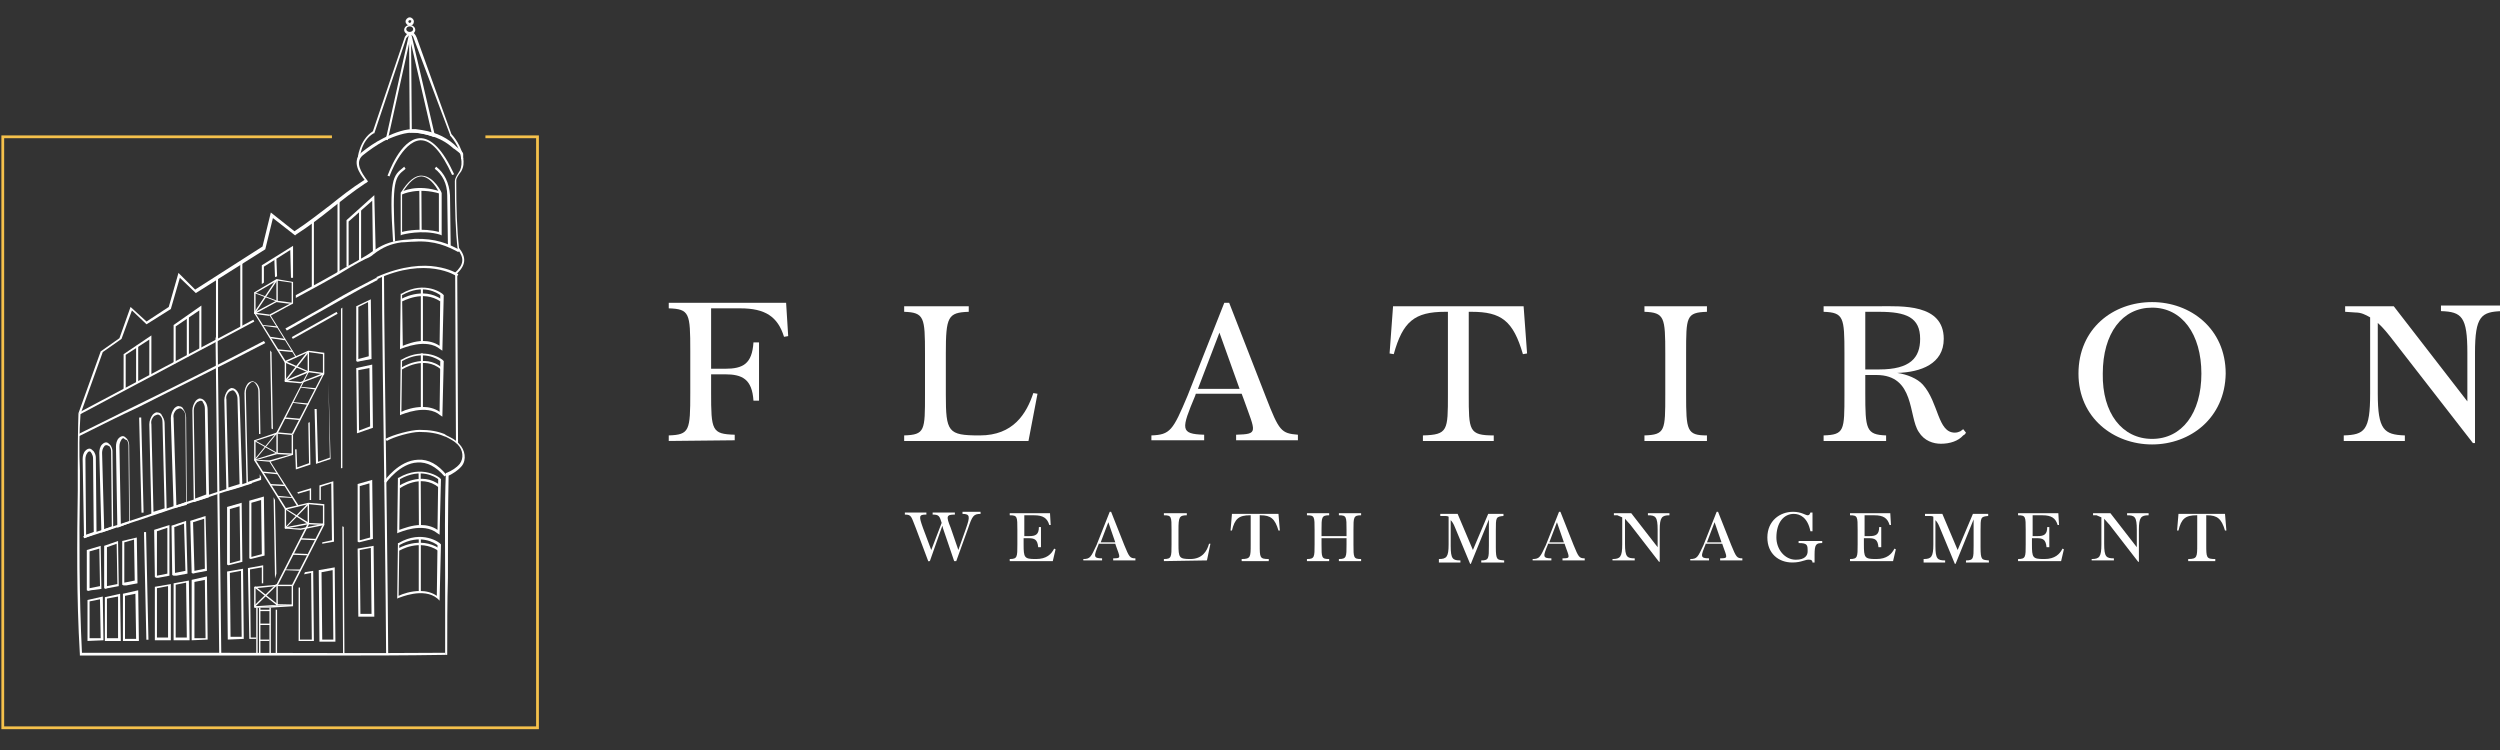 <?xml version="1.0" encoding="utf-8"?>
<!-- Generator: Adobe Illustrator 26.4.1, SVG Export Plug-In . SVG Version: 6.00 Build 0)  -->
<svg version="1.1" id="Layer_1" xmlns="http://www.w3.org/2000/svg" xmlns:xlink="http://www.w3.org/1999/xlink" x="0px" y="0px"
	 viewBox="0 0 360 108" style="enable-background:new 0 0 360 108;" xml:space="preserve">
<rect x="0" y="0" width="360" height="108" fill="#333333" stroke="none"/>
<style type="text/css">
	.st0{fill:#FFFFFF;}
	.st1{fill:#F5C14B;}
</style>
<g>
	<path class="st0" d="M44.2,75.3"/>
	
		<rect x="65.6" y="39.5" transform="matrix(1 -4.628463e-03 4.628463e-03 1 -0.238 0.305)" class="st0" width="0.3" height="24.3"/>
	<path class="st0" d="M12.1,77.5L12,77.2c1.9-0.6,3.9-1.3,6.1-2c3.1-1,6.2-2.1,9.3-3.1l1.6-0.5c2.1-0.7,3-1,4-1.3
		c0.8-0.2,1.6-0.5,3.2-1l0.1,0.3c-1.5,0.5-2.4,0.8-3.2,1c-1.1,0.3-1.9,0.6-4,1.3l-1.6,0.5c-3.1,1-6.2,2.1-9.3,3.1
		C16,76.2,14,76.9,12.1,77.5z"/>
	<path class="st0" d="M11.6,59.6l-0.3-0.1l3.2-8.9l2.7-1.9l1.6-4.5l2.3,2.1l3.2-2.1l1.4-4.9l2.4,2.4l9.7-6.2l1.2-4.9l3.4,2.7
		c2-1.3,3.6-2.6,5.2-3.8c1.5-1.2,3-2.4,4.9-3.6C51.8,25,50.6,23.3,52,22c1-0.8,2-1.5,3.2-2.1l0.4-0.2c1.3-0.6,2.8-1.2,4.3-1.1
		c2.4,0.3,4,0.9,5.5,2.2c0.1,0.1,0.2,0.2,0.3,0.3c0.6,0.5,1,0.8,1,1.1c0,0.2,0,0.4,0,0.5c0.1,0.7,0.1,1.3-0.3,2
		c-0.3,0.4-0.7,0.9-0.7,1.3c0,4,0.1,7.1,0.4,9.7c1.1,1.4,1,2.5-0.4,3.8l-0.2-0.2c1.3-1.2,1.4-2.1,0.4-3.4l0,0l0,0
		c-0.3-2.6-0.4-5.8-0.4-9.8c0-0.5,0.4-1,0.7-1.5c0.3-0.6,0.3-1.2,0.2-1.8c0-0.2,0-0.4,0-0.5s-0.6-0.6-0.9-0.8
		c-0.2-0.1-0.3-0.2-0.4-0.3c-1.4-1.2-3-1.8-5.3-2.1c-1.4-0.1-2.9,0.5-4.1,1l-0.4,0.2c-1.1,0.6-2.1,1.3-3.1,2.1
		c-1.1,1-0.2,2.4,0.7,3.6l0.1,0.1l-0.1,0.1c-0.2,0.2-0.3,0.2-0.3,0.2c-1.8,1.2-3.3,2.4-4.7,3.5c-1.6,1.3-3.3,2.6-5.3,3.9l-0.1,0.1
		l-3.2-2.5l-1.1,4.5l-10,6.3L25.9,40l-1.3,4.5l-3.5,2.2l-2.1-2l-1.5,4.1l-2.7,1.9L11.6,59.6z"/>
	<path class="st0" d="M46.6,94.4c-5.9,0-11.7,0-17.5,0s-11.6,0-17.4,0h-0.2v-0.2c-0.5-8.3-0.4-16.6-0.3-23.6c0-0.9,0-1.8,0-2.8
		c0-2.7,0-5.5,0.1-8.3h0.3c-0.2,2.8-0.2,5.6-0.1,8.3c0,0.9,0,1.8,0,2.8c-0.1,6.9-0.1,15.1,0.3,23.4c5.8,0,11.5,0,17.3,0
		c11.5,0,23.3,0.1,35,0v0.3C58.3,94.4,52.5,94.4,46.6,94.4z"/>
	<path class="st0" d="M64.4,94.3h-0.3c0-3.8,0-7.6,0-11.3c0-4.9-0.1-9.9,0.1-14.8v-0.1h0.1c0.7-0.3,1.4-0.7,1.9-1.3
		c0.6-0.8,0.5-2-0.3-2.8c-0.5-0.5-1.1-0.8-1.7-1.1l-0.3-0.1c-0.9-0.4-2.1-0.6-3.5-0.6c-1.2,0-3.7,0.7-4.7,1.3l-0.2-0.3
		c1.1-0.6,3.7-1.3,4.9-1.3c1.5,0,2.6,0.2,3.6,0.6l0.3,0.2c0.6,0.3,1.3,0.6,1.8,1.2c0.9,0.9,1.1,2.3,0.4,3.2
		c-0.6,0.7-1.3,1.1-1.9,1.4c-0.1,4.9-0.1,9.9-0.1,14.7C64.4,86.7,64.4,90.5,64.4,94.3z"/>
	<path class="st0" d="M42.6,42.9v-0.4c3.5-1.9,4.6-2.5,5.8-3.2c1.3-0.8,2.7-1.5,4-2.3c0.4-0.2,0.8-0.5,1.1-0.7
		c1.4-1,2.6-1.5,4.2-1.7c0.6-0.1,1.3-0.1,2-0.2c3-0.1,4.9,0.7,6.5,1.6L66,36.3c-1.5-0.8-3.4-1.7-6.3-1.5c-0.7,0-1.4,0.1-1.9,0.1
		c-1.5,0.2-2.7,0.7-4,1.7c-0.3,0.3-0.7,0.5-1.2,0.7c-1.4,0.7-2.7,1.5-4,2.3C47.4,40.3,46.1,41,42.6,42.9z"/>
	<rect x="9.8" y="52.7" transform="matrix(0.883 -0.47 0.47 0.883 -22.02 17.459)" class="st0" width="28.4" height="0.3"/>
	<rect x="48.6" y="29" class="st0" width="0.3" height="10.3"/>
	<path class="st0" d="M66.4,22.9c-0.1-1.8-1.6-3.4-1.6-3.4v-0.1L59.6,5.6C59.5,5.2,59.3,5,59.1,5s-0.5,0.4-0.6,0.5l-4.6,13.7h-0.1
		c-1.9,1.1-2,3.7-2,3.7h-0.3c0-0.1,0.2-2.7,2.2-4l4.6-13.6c0.1-0.1,0.4-0.7,0.9-0.7c0.3,0,0.6,0.3,0.8,0.8l5,13.9
		c0.2,0.2,1.6,1.8,1.7,3.6H66.4z"/>
	<path class="st0" d="M64.5,35.4l-0.1-7.3c0-1.6-0.7-3-1.8-3.8l0.2-0.3c1.2,0.9,1.9,2.4,2,4.1l0.1,7.3L64.5,35.4z"/>
	<path class="st0" d="M56.6,34.8c-0.6-9.1,0-9.5,1.5-10.7l0.1-0.1l0.2,0.3l-0.1,0.1c-1.4,1.1-1.9,1.5-1.4,10.4L56.6,34.8z"/>
	<path class="st0" d="M63.6,33.9l-0.2-0.1c-2.6-0.8-5.5,0-5.5,0l-0.2,0.1v-6.1l0,0c1-1.7,2.1-2.6,3.1-2.5c1.7,0.1,2.8,2.4,2.8,2.5
		v0.1C63.6,27.9,63.6,33.9,63.6,33.9z M57.9,27.8v5.6c0.7-0.2,3-0.6,5.3,0v-5.7c-0.1-0.3-1.1-2.2-2.5-2.3
		C59.8,25.4,58.9,26.2,57.9,27.8z"/>
	<path class="st0" d="M57.9,28l-0.2-0.3c0.1-0.1,2.3-1.3,5.8-0.1l-0.1,0.3C60.1,26.9,57.9,28,57.9,28z"/>
	<rect x="60.4" y="27.4" transform="matrix(1 -6.283098e-03 6.283098e-03 1 -0.19 0.381)" class="st0" width="0.3" height="5.9"/>
	<path class="st0" d="M55.6,94.2c0-3.1-0.1-10.8-0.2-19.8c-0.2-14.1-0.4-30-0.4-34.8h0.3c0,4.8,0.2,20.7,0.4,34.8
		c0.1,9,0.2,16.7,0.2,19.8H55.6z"/>
	<path class="st0" d="M41.3,47.6l-0.2-0.3c1.3-0.7,3.3-1.9,5.3-3c2-1.2,4.1-2.4,5.5-3.1c0.8-0.4,1.5-0.8,2.3-1.2l0.2,0.3
		c-0.8,0.4-1.5,0.8-2.3,1.2c-1.3,0.7-3.4,1.9-5.5,3.1C44.6,45.7,42.6,46.9,41.3,47.6z"/>
	<path class="st0" d="M11.4,62.8l-0.1-0.3c3.1-1.5,5.8-2.9,8.5-4.2c5.5-2.7,11.7-5.8,18.2-9.2l0.2,0.3c-6.5,3.4-12.7,6.4-18.2,9.2
		C17.2,59.9,14.4,61.3,11.4,62.8z"/>
	<path class="st0" d="M54.3,40.2l-0.1-0.3c3.8-1.7,6.8-1.8,8.6-1.5c2,0.3,3.1,1,3.2,1.1l-0.2,0.3C65.7,39.7,61.4,36.9,54.3,40.2z"/>
	<path class="st0" d="M63.7,50.5l-0.3-0.2c-2-1.7-5.5-0.1-5.6-0.1l-0.2,0.1l0.1-8h0.1c3.4-2,6,0,6,0.1l0.1,0.1L63.7,50.5z
		 M60.9,49.1c0.8,0,1.7,0.2,2.4,0.7l0.1-7.3c-0.4-0.3-2.5-1.7-5.5,0l0.1,7.3C58.5,49.6,59.7,49.1,60.9,49.1z"/>
	<path class="st0" d="M63.7,60l-0.3-0.2c-2-1.7-5.5-0.1-5.6-0.1l-0.2,0.1l0.1-8h0.1c3.4-2,6,0,6,0.1l0.1,0.1L63.7,60z M60.9,58.6
		c0.8,0,1.7,0.2,2.4,0.7l0.1-7.3c-0.4-0.3-2.5-1.7-5.5,0l-0.1,7.3C58.4,59,59.6,58.6,60.9,58.6z"/>
	<path class="st0" d="M63.3,77L63,76.8c-2.1-1.7-5.5-0.1-5.6-0.1l-0.2,0.1l0.1-8h0.1c3.4-2,6,0,6,0.1l0.1,0.1L63.3,77z M60.6,75.6
		c0.8,0,1.7,0.2,2.4,0.7l0.1-7.3c-0.4-0.3-2.5-1.7-5.5,0l-0.1,7.3C58.1,76.1,59.3,75.6,60.6,75.6z"/>
	<path class="st0" d="M63.3,86.5L63,86.2c-2-1.7-5.5-0.1-5.6-0.1l-0.2,0.1l0.1-8h0.1c3.4-2,6,0,6,0.1l0.1,0.1L63.3,86.5z M60.5,85.1
		c0.8,0,1.7,0.2,2.4,0.7l0.1-7.3c-0.4-0.3-2.5-1.7-5.5,0l-0.1,7.3C58,85.5,59.2,85.1,60.5,85.1z"/>
	<path class="st0" d="M12.1,77.5l-0.2-11.4c0-0.4,0.1-0.9,0.4-1.2c0.2-0.2,0.4-0.3,0.6-0.3c0.2,0,0.4,0.2,0.6,0.4
		c0.2,0.3,0.3,0.6,0.3,0.9l0.1,10.9L12.1,77.5z M12.9,65c-0.1,0-0.3,0.1-0.3,0.2c-0.2,0.2-0.3,0.6-0.3,0.9L12.4,77l1.1-0.4L13.4,66
		c0-0.3-0.1-0.5-0.2-0.7C13.1,65.1,13,65,12.9,65L12.9,65z"/>
	<path class="st0" d="M14.6,76.7l-0.3-11.5c0-0.4,0.1-0.9,0.4-1.2c0.2-0.2,0.4-0.3,0.6-0.3c0.2,0,0.4,0.2,0.6,0.4
		c0.2,0.3,0.3,0.6,0.3,0.9l0.1,11.1L14.6,76.7z M15.3,64.1c-0.1,0-0.3,0.1-0.3,0.2c-0.2,0.2-0.3,0.6-0.3,0.9l0.3,11l1.1-0.4L16,65
		c0-0.3-0.1-0.5-0.2-0.7C15.6,64.2,15.5,64.1,15.3,64.1L15.3,64.1z"/>
	<path class="st0" d="M16.9,76l-0.2-11.7c0-0.4,0.1-0.9,0.4-1.2c0.2-0.2,0.4-0.3,0.6-0.3s0.4,0.2,0.6,0.4c0.2,0.3,0.3,0.6,0.3,0.9
		l0.1,11.2L16.9,76z M17.8,63.1c-0.1,0-0.3,0.1-0.3,0.2c-0.2,0.3-0.3,0.6-0.3,1l0.2,11.2l1.2-0.4l-0.1-11c0-0.3-0.1-0.5-0.2-0.7
		C18,63.3,17.9,63.2,17.8,63.1L17.8,63.1z"/>
	<path class="st0" d="M21.8,74.2l-0.3-13.1c0-0.5,0.2-1,0.5-1.4c0.2-0.2,0.5-0.4,0.7-0.3c0.2,0,0.5,0.1,0.6,0.4
		c0.2,0.3,0.4,0.7,0.4,1.1L24,73.5L21.8,74.2z M22.7,59.7c-0.1,0-0.3,0.1-0.5,0.2c-0.3,0.3-0.5,0.7-0.4,1.2l0.3,12.6l1.6-0.5
		l-0.3-12.4c0-0.4-0.1-0.7-0.3-0.9C23,59.8,22.9,59.7,22.7,59.7L22.7,59.7z"/>
	<path class="st0" d="M25,73.2l-0.4-13c0-0.5,0.2-1,0.5-1.4c0.2-0.2,0.5-0.4,0.7-0.3c0.2,0,0.5,0.1,0.6,0.4c0.2,0.3,0.4,0.7,0.4,1.2
		l0.1,12.6L25,73.2z M25.9,58.8c-0.1,0-0.3,0.1-0.5,0.2c-0.3,0.3-0.5,0.7-0.4,1.2l0.4,12.6l1.4-0.5L26.7,60c0-0.4-0.1-0.7-0.3-0.9
		C26.2,58.9,26.1,58.8,25.9,58.8L25.9,58.8z"/>
	<path class="st0" d="M27.9,72.3l-0.2-13.2c0-0.5,0.2-1,0.5-1.4c0.2-0.2,0.5-0.4,0.7-0.3c0.2,0,0.5,0.2,0.7,0.5s0.3,0.7,0.3,1.1
		l0.2,12.6L27.9,72.3z M28.9,57.7c-0.1,0-0.3,0.1-0.5,0.2c-0.3,0.3-0.5,0.7-0.5,1.2l0.2,12.7l1.6-0.6l-0.2-12.4
		c0-0.3-0.1-0.6-0.3-0.9C29.2,57.8,29.1,57.7,28.9,57.7L28.9,57.7z"/>
	<path class="st0" d="M12.7,85.1L12.7,85.1L12.5,85v-5.8l2-0.6l0.1,6.2L13.1,85l0,0L12.7,85.1z M12.9,79.4v5.3l1.5-0.3L14.3,79
		L12.9,79.4z"/>
	<path class="st0" d="M15.2,84.8L15.2,84.8L15,84.7v-6.1l2-0.7l0.1,6.5l-1.6,0.3l0,0L15.2,84.8z M15.4,78.8v5.6l1.5-0.3l-0.1-5.8
		L15.4,78.8z"/>
	<path class="st0" d="M17.8,84.3L17.8,84.3l-0.2-0.1v-6.3l2.1-0.5l0.1,6.6l-1.6,0.3l0,0H17.8z M17.9,78.1v5.8l1.5-0.3l-0.1-5.9
		L17.9,78.1z"/>
	<path class="st0" d="M22.5,83.2L22.5,83.2l-0.2-0.1l-0.1-6.8l2.2-0.7v7.3l-1.6,0.3l0,0L22.5,83.2z M22.6,76.5v6.4l1.5-0.3V76
		L22.6,76.5z"/>
	<path class="st0" d="M25,82.9L25,82.9l-0.2-0.1l-0.1-7.1l2.1-0.7l0.2,7.6l-1.6,0.3l0,0L25,82.9z M25.1,75.9l0.1,6.6l1.5-0.3
		l-0.2-6.8L25.1,75.9z"/>
	<path class="st0" d="M27.8,82.6L27.8,82.6l-0.2-0.1L27.4,75l2.2-0.7l0.2,7.9l-1.6,0.3l0,0L27.8,82.6z M27.8,75.2l0.2,7l1.5-0.3
		l-0.1-7.2L27.8,75.2z"/>
	<path class="st0" d="M32.9,81.4L32.9,81.4l-0.2-0.1V73l2.1-0.6l0.1,8.5l-1.6,0.4l0,0L32.9,81.4z M33.1,73.3v7.8l1.5-0.4l-0.1-7.8
		L33.1,73.3z"/>
	
		<rect x="31.3" y="48.6" transform="matrix(1 -1.156203e-02 1.156203e-02 1 -0.824 0.368)" class="st0" width="0.3" height="45.7"/>
	<path class="st0" d="M12.6,92.3v-5.9l2.2-0.5l0.1,6.3L12.6,92.3z M12.9,86.6v5.3h1.6l-0.1-5.6L12.9,86.6z"/>
	<path class="st0" d="M15.1,92.3V86l2.2-0.5l0.1,6.8H15.1z M15.4,86.2v5.7H17v-6L15.4,86.2z"/>
	<path class="st0" d="M17.7,92.3v-6.8l2.2-0.5l0.1,7.3H17.7z M18,85.8V92h1.6l-0.1-6.5L18,85.8z"/>
	<path class="st0" d="M22.3,92.2v-7.7l2.3-0.4v8.1H22.3z M22.6,84.7v7.1h1.6v-7.4L22.6,84.7z"/>
	<path class="st0" d="M25,92.2V84l2.2-0.4l0.1,8.6H25z M25.3,84.2v7.6h1.6l-0.1-7.9L25.3,84.2z"/>
	<path class="st0" d="M27.6,92.2v-8.7l2.2-0.5l0.1,9.1L27.6,92.2z M28,83.8v8.1h1.6l-0.1-8.4L28,83.8z"/>
	<path class="st0" d="M32.8,92.1l-0.1-9.8l2.3-0.4L35.1,92L32.8,92.1z M33.1,82.5l0.1,9.2h1.6l-0.1-9.5L33.1,82.5z"/>
	<path class="st0" d="M59,5c-0.4,0-0.8-0.3-0.8-0.7c0-0.4,0.4-0.7,0.8-0.7c0.4,0,0.8,0.3,0.8,0.7C59.8,4.6,59.5,5,59,5z M59,3.8
		c-0.3,0-0.5,0.2-0.5,0.4s0.2,0.4,0.5,0.4s0.5-0.2,0.5-0.4S59.3,3.8,59,3.8z"/>
	<path class="st0" d="M59,3.7c-0.3,0-0.6-0.3-0.6-0.6s0.3-0.6,0.6-0.6s0.6,0.3,0.6,0.6S59.4,3.7,59,3.7z M59,2.9
		c-0.1,0-0.2,0.1-0.2,0.2c0,0.1,0.1,0.2,0.2,0.2c0.1,0,0.2-0.1,0.2-0.2C59.3,3,59.2,2.9,59,2.9z"/>
	<path class="st0" d="M62.4,19.7L62.4,19.7c-1.1-0.4-1.9-0.6-3.2-0.6l0,0H59v-0.3L58.9,4.7h0.3v0.1l3.4,14.6l0,0v0.3L62.4,19.7z
		 M59.3,18.8c1.2,0,2,0.2,2.9,0.5l-3-13L59.3,18.8z"/>
	
		<rect x="49.5" y="12.3" transform="matrix(0.216 -0.976 0.976 0.216 32.843 65.768)" class="st0" width="15.7" height="0.3"/>
	<path class="st0" d="M32.6,70.7l-0.3-13.1c0-0.5,0.2-1,0.5-1.4c0.2-0.2,0.5-0.4,0.7-0.3c0.2,0,0.5,0.2,0.7,0.5s0.3,0.7,0.3,1.1
		L34.9,70L32.6,70.7z M33.5,56.2c-0.1,0-0.3,0.1-0.5,0.2c-0.3,0.3-0.5,0.7-0.4,1.1l0.3,12.7l1.6-0.5l-0.3-12.3
		c0-0.3-0.1-0.6-0.3-0.9C33.8,56.4,33.7,56.2,33.5,56.2L33.5,56.2z"/>
	<rect x="60.6" y="41.5" class="st0" width="0.3" height="7.8"/>
	<rect x="60.6" y="50.9" class="st0" width="0.3" height="7.8"/>
	<rect x="60.3" y="68" transform="matrix(1 -5.615728e-03 5.615728e-03 1 -0.403 0.341)" class="st0" width="0.3" height="7.8"/>
	<rect x="60.3" y="77.5" class="st0" width="0.3" height="7.7"/>
	<path class="st0" d="M56.1,25.4l-0.3-0.1c0.1-0.2,1.8-5.2,4.6-5.4c1.7-0.1,3.4,1.7,5,5.2l-0.3,0.1c-1.5-3.3-3-5-4.5-5h-0.1
		C57.9,20.4,56.1,25.3,56.1,25.4z"/>
	<path class="st0" d="M57.9,43.4l-0.2-0.3c0,0,3.1-1.9,5.9,0l-0.2,0.3C60.9,41.7,58,43.4,57.9,43.4z"/>
	<path class="st0" d="M57.9,53.2L57.7,53c0,0,3.4-2.3,6,0l-0.2,0.2C61.1,51.1,57.9,53.2,57.9,53.2z"/>
	<path class="st0" d="M57.6,70.3L57.4,70c0,0,3.3-2.3,6-0.1l-0.2,0.3C60.6,68.1,57.6,70.3,57.6,70.3z"/>
	<path class="st0" d="M57.5,79.3L57.3,79c0,0,3.1-1.9,6,0l-0.2,0.3C60.4,77.5,57.5,79.3,57.5,79.3z"/>
	<rect x="31.1" y="39.9" class="st0" width="0.3" height="9.2"/>
	<rect x="34.6" y="37.7" class="st0" width="0.3" height="9.5"/>
	<path class="st0" d="M39,43.1"/>
	<path class="st0" d="M43.5,46.9"/>
	<polygon class="st0" points="38,40.7 37.7,40.9 37.7,38.2 42.2,35.4 42.2,40 41.9,40 41.8,36 38,38.4 	"/>
	<path class="st0" d="M42.1,43.9"/>
	<path class="st0" d="M39.8,43.6"/>
	<path class="st0" d="M39.7,73.8"/>
	<path class="st0" d="M51.5,52.1L51.5,52.1L51.3,52v-7.9l2.1-1l0.1,8.6L51.9,52l0,0L51.5,52.1z M51.6,44.2v7.5l1.5-0.4L53,43.5
		L51.6,44.2z"/>
	<path class="st0" d="M51.4,62.4L51.3,53l2.3-0.5l0.1,9.1L51.4,62.4z M51.6,53.3l0.1,8.7l1.6-0.6L53.2,53L51.6,53.3z"/>
	<path class="st0" d="M51.7,78.1L51.7,78.1L51.5,78v-8.3l2.1-0.6l0.1,8.5L52.1,78l0,0L51.7,78.1z M51.8,70v7.8l1.5-0.4l-0.1-7.8
		L51.8,70z"/>
	<path class="st0" d="M51.6,88.8L51.5,79l2.3-0.4l0.1,10.2L51.6,88.8z M51.8,79.2l0.1,9.2h1.6l-0.1-9.5L51.8,79.2z"/>
	<path class="st0" d="M36.1,80.5L36.1,80.5l-0.2-0.1v-8.3l2.1-0.6l0.1,8.5l-1.6,0.4l0,0L36.1,80.5z M36.2,72.4v7.8l1.5-0.4L37.6,72
		L36.2,72.4z"/>
	<path class="st0" d="M37.4,68.3v0.5l-1.7,0.6l-0.3-12.9c0-0.5,0.2-0.9,0.5-1.2c0.2-0.2,0.3-0.3,0.5-0.3l0,0c0.2,0,0.3,0.1,0.5,0.4
		c0.2,0.3,0.3,0.6,0.3,0.9l0.1,6.2l0,0c0,0,0,0,0.1,0h0.1l-0.1-6.1c0-0.4-0.1-0.7-0.3-1s-0.4-0.4-0.7-0.5c-0.2,0-0.5,0.1-0.7,0.3
		c-0.3,0.4-0.5,0.9-0.5,1.4l0.3,13.2l2.1-0.7v-0.4L37.4,68.3z"/>
	<path class="st0" d="M36.9,91.8h-0.8L36,82l1.7-0.3V84h0.2v-2.6l-2.2,0.4L35.9,92h1C36.9,91.9,36.9,91.8,36.9,91.8z"/>
	<path class="st0" d="M44.4,60.9l0.1,5.8l-1.7,0.6l-0.1-2.6c-0.1,0-0.2,0-0.2,0l0.1,2.9l2.1-0.7l-0.1-6.1
		C44.6,60.8,44.5,60.8,44.4,60.9z"/>
	<path class="st0" d="M47.3,55.1C47.3,55.1,47.2,55.1,47.3,55.1l0.2,10.8l-1.7,0.6l-0.2-7.6c0,0-0.1,0-0.2,0c0,0,0,0-0.1,0l0.2,7.9
		l2.1-0.7L47.3,55.1C47.4,55.1,47.3,55.1,47.3,55.1z"/>
	<path class="st0" d="M44.6,72c0.1,0,0.1,0,0.2,0l0,0v-1.7l-2,0.6c0.1,0.1,0.1,0.1,0.1,0.2l1.7-0.5V72z"/>
	<path class="st0" d="M48.1,78L48,69.3l-2,0.6V72h0.1h0.1v-1.9l1.5-0.5l0.1,8.2l-1.4,0.3c0,0.1,0,0.2,0,0.2l0,0l0,0L48.1,78z"/>
	<path class="st0" d="M45.1,82.2l-1.2,0.2c0,0.1-0.1,0.2-0.1,0.3l1-0.2l0.1,9.6h-1.7v-7.5h-0.1H43v7.7h2.2L45.1,82.2z"/>
	<path class="st0" d="M46,92.4l-0.1-10.3l2.3-0.4l0.1,10.7L46,92.4z M46.3,82.4l0.1,9.7H48l-0.1-10L46.3,82.4z"/>
	<polygon class="st0" points="25,52.3 25,46.8 29,44 29,50.3 28.7,50.3 28.7,44.7 25.3,47 25.3,52.3 	"/>
	<polygon class="st0" points="17.8,56.1 17.8,51 21.8,48.3 21.8,54 21.5,54 21.5,48.9 18.1,51.1 18.1,56.1 	"/>
	<path class="st0" d="M49.7,80.1"/>
	<path class="st0" d="M64.7,43.5"/>
	<rect x="19.6" y="49.8" class="st0" width="0.3" height="5.3"/>
	<rect x="26.9" y="45.6" class="st0" width="0.3" height="5.7"/>
	<polygon class="st0" points="49.9,38.4 49.9,31.7 53.9,28.1 54.1,36.3 53.7,36.3 53.6,28.9 50.2,31.9 50.2,38.4 	"/>
	<rect x="51.7" y="30.1" class="st0" width="0.3" height="7.4"/>
	<path class="st0" d="M39.8,43.6"/>
	<path class="st0" d="M40.1,45.2"/>
	<path class="st0" d="M43.6,55.3"/>
	<path class="st0" d="M38.9,58"/>
	<polygon class="st0" points="39.8,82.6 39.6,72 39.4,71.6 39.6,83.3 	"/>
	<path class="st0" d="M49.3,67.4V44.3c-0.1,0.1-0.2,0.1-0.2,0.2v23C49.1,67.4,49.2,67.4,49.3,67.4z"/>
	<path class="st0" d="M49.3,75.8l0.1,18.5h0.2l-0.1-18.4C49.4,75.8,49.4,75.8,49.3,75.8z"/>
	<path class="st0" d="M45.1,94.9"/>
	<path class="st0" d="M40.4,63.6"/>
	<path class="st0" d="M38.6,64.4"/>
	<path class="st0" d="M40.7,65.2"/>
	<path class="st0" d="M37,62.3"/>
	<path class="st0" d="M39.1,65.7"/>
	<path class="st0" d="M45.5,89.1"/>
	<path class="st0" d="M42.8,60.9"/>
	<path class="st0" d="M40.4,63.6"/>
	<polygon class="st0" points="39.6,39.9 39.5,37.2 39.8,37.2 39.9,39.8 	"/>
	<rect x="44.9" y="31.8" class="st0" width="0.3" height="9.6"/>
	<path class="st0" d="M39.2,84.5"/>
	<path class="st0" d="M37.4,82.5"/>
	<path class="st0" d="M39.7,85.8"/>
	<path class="st0" d="M42,92.8"/>
	<path class="st0" d="M43,83.8"/>
	<path class="st0" d="M47.2,74.4"/>
	<path class="st0" d="M39.3,61.8l-0.2-11.1c-0.1-0.1-0.2-0.2-0.2-0.3l0.2,11.3C39.2,61.8,39.3,61.8,39.3,61.8z"/>
	<path class="st0" d="M43.7,86.8"/>
	<rect x="37.3" y="87.5" class="st0" width="0.2" height="6.8"/>
	<rect x="38.8" y="87.5" class="st0" width="0.2" height="6.7"/>
	<rect x="37.4" y="87.8" class="st0" width="1.5" height="0.2"/>
	<rect x="37.4" y="89.8" class="st0" width="1.5" height="0.2"/>
	<rect x="37.3" y="92.1" class="st0" width="1.5" height="0.2"/>
	<rect x="36.9" y="87.5" class="st0" width="0.2" height="6.7"/>
	<rect x="41.6" y="46.7" transform="matrix(0.872 -0.49 0.49 0.872 -17.142 28.199)" class="st0" width="7.4" height="0.3"/>
	<path class="st0" d="M55.6,69.5l-0.3-0.2c0.1-0.1,2.1-3,4.9-3.1c1.5-0.1,2.9,0.7,4.1,2.2L64,68.6c-1.2-1.4-2.5-2.1-3.9-2
		C57.6,66.7,55.6,69.5,55.6,69.5z"/>
	
		<rect x="20.2" y="60.1" transform="matrix(1 -2.497843e-02 2.497843e-02 1 -1.666 0.529)" class="st0" width="0.3" height="13.7"/>
	
		<rect x="20.9" y="76.6" transform="matrix(1 -2.203216e-02 2.203216e-02 1 -1.853 0.484)" class="st0" width="0.3" height="15.5"/>
	<path class="st0" d="M39.9,94.2L39.9,94.2v-6.4c-0.1,0-0.2,0-0.2,0v6.3C39.8,94.2,39.8,94.2,39.9,94.2z"/>
	<polygon class="st1" points="69.9,19.5 69.9,19.9 77.2,19.9 77.2,104.6 0.6,104.6 0.6,19.9 47.8,19.9 47.8,19.5 0.2,19.5 0.2,105 
		77.6,105 77.6,19.5 	"/>
	<polygon class="st0" points="41.1,55 41,54.8 44.4,53.4 44.5,53.6 	"/>
	<polygon class="st0" points="36.7,66.3 36.6,66.2 39.8,65.2 39.9,65.4 	"/>
	<rect x="41" y="75.6" transform="matrix(0.983 -0.185 0.185 0.983 -13.262 9.2)" class="st0" width="3.4" height="0.2"/>
	<polygon class="st0" points="36.7,87.5 36.7,87.3 39.9,87.1 39.9,87.2 	"/>
	<polygon class="st0" points="43.2,60.5 41,60.3 41,60.1 43.3,60.3 	"/>
	<polygon class="st0" points="42.1,50.7 40,50.5 40,50.3 42.2,50.5 	"/>
	<polygon class="st0" points="40,47.2 37.8,46.9 37.8,46.8 40,47 	"/>
	<path class="st0" d="M40,47.1"/>
	<polygon class="st0" points="41,49 38.9,48.7 38.9,48.5 41.1,48.8 	"/>
	<path class="st0" d="M41.1,48.9"/>
	<polygon class="st0" points="42.1,43.8 39.8,43.5 39.9,43.3 42.1,43.6 	"/>
	
		<rect x="37.6" y="44.1" transform="matrix(0.132 -0.991 0.991 0.132 -12.051 76.641)" class="st0" width="0.2" height="2.2"/>
	<path class="st0" d="M38.9,45.4"/>
	<polygon class="st0" points="45.5,56.1 43.3,55.8 43.3,55.7 45.5,55.9 	"/>
	<polygon class="st0" points="46.6,53.9 44.4,53.6 44.4,53.4 46.6,53.7 	"/>
	<polygon class="st0" points="44.4,58.3 42.1,58 42.2,57.9 44.4,58.1 	"/>
	
		<rect x="40.9" y="61.3" transform="matrix(8.721177e-02 -0.996 0.996 8.721177e-02 -24.823 97.832)" class="st0" width="0.2" height="2.3"/>
	<polygon class="st0" points="42.1,71.7 40,71.6 40,71.4 42.1,71.6 	"/>
	<polygon class="st0" points="42.1,65.5 39.9,65.4 39.9,65.2 42.1,65.3 	"/>
	<polygon class="st0" points="41,70 38.9,69.9 38.9,69.7 41.1,69.8 	"/>
	<polygon class="st0" points="43.3,82.2 41,82.1 41,82 43.3,82 	"/>
	<polygon class="st0" points="38.9,66.5 36.7,66.3 36.7,66.2 38.9,66.3 	"/>
	<polygon class="st0" points="40,68.3 37.8,68.1 37.8,67.9 40,68.1 	"/>
	<polygon class="st0" points="45.5,77.8 43.3,77.7 43.3,77.5 45.5,77.6 	"/>
	<polygon class="st0" points="46.6,75.6 44.4,75.5 44.4,75.3 46.6,75.4 	"/>
	
		<rect x="43.2" y="78.7" transform="matrix(4.016620e-02 -0.999 0.999 4.016620e-02 -38.243 119.88)" class="st0" width="0.2" height="2.2"/>
	<polygon class="st0" points="42.1,84.4 39.9,84.4 39.9,84.2 42.1,84.2 	"/>
	
		<rect x="40.9" y="86" transform="matrix(1.969265e-02 -1 1 1.969265e-02 -46.986 126.408)" class="st0" width="0.2" height="2.3"/>
	<rect x="39.8" y="62.4" class="st0" width="0.2" height="2.9"/>
	<polygon class="st0" points="43.3,55.2 43.3,55.2 41,55 41,52.1 41.2,52.1 41.2,54.8 43.3,55 46.6,53.7 46.7,53.9 	"/>
	<rect x="44.3" y="50.6" class="st0" width="0.2" height="2.9"/>
	<rect x="44.3" y="72.5" class="st0" width="0.2" height="2.9"/>
	<polygon class="st0" points="43.3,76.3 41,76.1 41,73.3 41.2,73.3 41.2,76 43.3,76.1 46.6,75.4 46.7,75.6 	"/>
	<polygon class="st0" points="36.7,45.2 36.6,45 39.8,43.3 39.8,40.3 40,40.3 40,43.4 	"/>
	<polygon class="st0" points="38.9,66.5 38.8,66.3 42,65.4 42,62.6 42.2,62.6 42.2,65.5 	"/>
	<rect x="39.8" y="84.3" class="st0" width="0.2" height="2.9"/>
	<polygon class="st0" points="38.9,87.5 36.6,87.5 36.6,84.5 39.9,84.2 39.9,84.4 36.8,84.7 36.8,87.3 38.9,87.3 42,87.1 42,84.3 
		42.2,84.3 42.2,87.3 	"/>
	<polygon class="st0" points="41,52.2 36.6,45.1 36.6,42.1 39.8,40.2 39.9,40.2 42.2,40.6 42.2,43.7 38.9,45.5 38.8,45.3 42,43.6 
		42,40.7 39.9,40.4 36.8,42.2 36.8,45.1 41.2,52.1 	"/>
	<polygon class="st0" points="40,62.4 39.8,62.3 44.3,53.6 41,52.2 41.1,52 44.5,53.5 	"/>
	<polygon class="st0" points="41,73.3 36.6,66.3 36.6,63.4 36.6,63.4 39.8,62.3 39.9,62.5 36.8,63.5 36.8,66.2 41.2,73.2 	"/>
	<polygon class="st0" points="40,84.3 39.8,84.2 44.3,75.4 44.5,75.5 	"/>
	<polygon class="st0" points="42.6,51.5 38.8,45.4 38.9,45.3 42.7,51.4 	"/>
	<polygon class="st0" points="42.8,72.9 38.8,66.5 38.9,66.4 43,72.8 	"/>
	<polygon class="st0" points="42.2,62.6 42,62.5 46.5,53.8 46.5,51 44.4,50.7 41.1,52.2 41,52 44.4,50.5 44.4,50.5 46.7,50.8 
		46.7,53.8 	"/>
	<polygon class="st0" points="42.2,84.4 42,84.3 46.5,75.5 46.5,72.8 44.4,72.6 41.1,73.4 41,73.2 44.4,72.4 44.4,72.4 46.7,72.6 
		46.7,75.6 	"/>
	<polygon class="st0" points="39.8,43.4 36.6,42.2 36.7,42.1 39.9,43.3 	"/>
	<rect x="35.4" y="42.6" transform="matrix(0.557 -0.831 0.831 0.557 -18.538 50.687)" class="st0" width="5.7" height="0.2"/>
	<polygon class="st0" points="41.1,55 41,54.8 44.3,50.6 44.5,50.7 	"/>
	<polygon class="st0" points="39.8,65.3 36.6,63.5 36.7,63.4 39.9,65.2 	"/>
	<polygon class="st0" points="36.7,66.3 36.6,66.2 39.8,62.3 39.9,62.4 	"/>
	<polygon class="st0" points="44.4,75.5 41,73.3 41.1,73.2 44.5,75.3 	"/>
	<polygon class="st0" points="41.1,76.1 41,76 44.3,72.5 44.5,72.6 	"/>
	
		<rect x="38.2" y="83.8" transform="matrix(0.622 -0.783 0.783 0.622 -52.737 62.388)" class="st0" width="0.2" height="4.1"/>
	<rect x="36" y="85.7" transform="matrix(0.714 -0.7 0.7 0.714 -49.128 51.259)" class="st0" width="4.5" height="0.2"/>
</g>
<g>
	<g>
		<path class="st0" d="M133.7,80.9l-1.8-4.8c-0.7-1.7-0.6-2-1.6-2v-0.3h3.1v0.3c-1.1,0-1.1,0.2-0.5,1.9l1.2,3.2l1.5-3.9
			c-0.3-1-0.4-1.2-1.3-1.2v-0.3h3.2v0.3c-1.2,0-1.3,0.2-0.6,1.9l1.1,3.2l1.1-3.1c0.6-1.7,0.6-2.1-0.5-2.1v-0.3h2.6V74
			c-1,0-1.2,0.3-1.8,2.1l-1.7,4.7h-0.3l-1.6-4.7c0-0.1-0.1-0.3-0.1-0.4l-1.8,5.1h-0.2V80.9z"/>
		<path class="st0" d="M149.5,78.8c-0.1-1.1-0.5-1.3-1.4-1.3h-0.7v0.9c0,1.9,0.1,2.1,1.7,2.1h0.1c1.5,0,2.2-0.7,2.6-1.5l0.2,0.1
			l-0.4,1.7h-6.2v-0.3c1.1,0,1.1-0.3,1.1-2.1v-2.1c0-1.9,0-2.1-1.1-2.1v-0.3h5.8l0.1,1.7h-0.2c-0.3-1-0.9-1.4-2.2-1.4h-1.4v3h0.7
			c0.9,0,1.4-0.2,1.4-1.3h0.3v2.9L149.5,78.8L149.5,78.8z"/>
		<path class="st0" d="M156,80.8v-0.3c1,0,1.1-0.3,1.9-2l1.9-4.8h0.2l1.9,4.8c0.7,1.7,0.8,1.9,1.6,1.9v0.3h-3.2v-0.3
			c1.2,0,1-0.1,0.4-1.8l-0.1-0.3h-2.4v0.1c-0.7,1.7-0.8,2,0.5,2v0.3H156V80.8z M160.6,78.1l-1-2.9l-1.1,2.9H160.6z"/>
		<path class="st0" d="M167.6,80.8v-0.3c1.1,0,1.1-0.3,1.1-2.1v-2.1c0-1.9,0-2.1-1.1-2.1v-0.3h3.3v0.3c-1.1,0-1.2,0.3-1.2,2.1v2.1
			c0,1.9,0.1,2.1,1.7,2.1l0,0c1.7,0,2.4-1.1,2.7-2.2h0.2l-0.5,2.4L167.6,80.8L167.6,80.8z"/>
		<path class="st0" d="M178.8,80.8v-0.3c1.3,0,1.3-0.3,1.3-2.1v-4.2H180c-1.6,0-2.2,0.5-2.6,2.2h-0.2l0.2-2.4h6.7l0.2,2.4h-0.2
			c-0.5-1.7-1.1-2.2-2.6-2.2h-0.1v4.2c0,1.9,0,2.1,1.3,2.1v0.3H178.8z"/>
		<path class="st0" d="M188.2,80.8v-0.3c1.1,0,1.1-0.3,1.1-2.1v-2.1c0-1.9,0-2.1-1.1-2.1v-0.3h3.2v0.3c-1.1,0-1.1,0.3-1.1,2.1v0.9
			h3.6v-0.9c0-1.9,0-2.1-1.1-2.1v-0.3h3.2v0.3c-1.1,0-1.1,0.3-1.1,2.1v2.1c0,1.9,0,2.1,1.1,2.1v0.3h-3.2v-0.3c1.1,0,1.1-0.3,1.1-2.1
			v-0.9h-3.6v0.9c0,1.9,0,2.1,1.1,2.1v0.3H188.2z"/>
		<path class="st0" d="M207.2,80.8v-0.3c1.1,0,1.4-0.3,1.4-2.1v-4c-0.2-0.1-0.4-0.1-0.6-0.1h-0.6V74h2.5l2.2,5.2l2.2-5.2h2.2v0.3
			c-1.1,0.1-1.1,0.2-1.1,2.1v2.4c0,1.9,0.2,1.8,1.2,1.9V81h-3.3v-0.3c1.1,0,1.1-0.3,1.1-2.1v-3.8l-2.6,6.4h-0.1l-2.2-5.3
			c-0.2-0.5-0.4-0.8-0.6-1v3.7c0,1.9,0.3,2.1,1.4,2.1V81h-3.1V80.8z"/>
		<path class="st0" d="M220.7,80.8v-0.3c1,0,1.1-0.3,1.9-2l1.9-4.8h0.2l1.9,4.8c0.7,1.7,0.8,1.9,1.6,1.9v0.3H225v-0.3
			c1.2,0,1-0.1,0.4-1.8l-0.1-0.3h-2.4v0.1c-0.7,1.7-0.8,2,0.5,2v0.3h-2.7V80.8z M225.2,78.1l-1-2.9l-1.1,2.9H225.2z"/>
		<path class="st0" d="M232.2,80.8v-0.3c1.1,0,1.4-0.3,1.4-2.1v-3.9c-0.2-0.1-0.5-0.2-0.7-0.3h-0.5v-0.3h2.5l3.8,4.9v-2.5
			c0-1.9-0.3-2.1-1.4-2.1v-0.3h3.1v0.3c-1.1,0-1.4,0.3-1.4,2.1v4.6h-0.1l-4.1-5.3c-0.3-0.3-0.5-0.6-0.8-0.9v3.6
			c0,1.9,0.3,2.1,1.4,2.1v0.3h-3.2V80.8z"/>
		<path class="st0" d="M243.4,80.8v-0.3c1,0,1.1-0.3,1.9-2l1.9-4.8h0.2l1.9,4.8c0.7,1.7,0.8,1.9,1.6,1.9v0.3h-3.2v-0.3
			c1.2,0,1-0.1,0.4-1.8l-0.1-0.3h-2.4v0.1c-0.7,1.7-0.8,2,0.5,2v0.3h-2.7V80.8z M247.9,78.1l-1-2.9l-1.1,2.9H247.9z"/>
		<path class="st0" d="M258.1,81c-2,0-3.6-1.3-3.6-3.6c0-2.4,1.8-3.7,3.7-3.7c1.2,0,1.8,0.5,2.1,0.5c0.2,0,0.3-0.1,0.4-0.4h0.3v2.7
			h-0.3c-0.4-2-1.5-2.5-2.4-2.5c-1.4,0-2.5,1.2-2.5,3.4c0,1.7,1.2,3.2,2.8,3.2c1.3,0,1.7-0.6,1.7-1.2c0-0.9,0-1.2-1.3-1.2v-0.3h3.4
			v0.3c-0.9,0-1.1,0.2-1.1,1.7V81H261c0-0.3-0.2-0.4-0.4-0.4C260,80.5,259.5,81,258.1,81z"/>
		<path class="st0" d="M270.5,78.8c-0.1-1.1-0.5-1.3-1.4-1.3h-0.7v0.9c0,1.9,0.1,2.1,1.7,2.1h0.1c1.5,0,2.2-0.7,2.6-1.5l0.2,0.1
			l-0.4,1.7h-6.2v-0.3c1.1,0,1.1-0.3,1.1-2.1v-2.1c0-1.9,0-2.1-1.1-2.1v-0.3h5.8l0.1,1.7h-0.2c-0.3-1-0.9-1.4-2.2-1.4h-1.4v3h0.7
			c0.9,0,1.4-0.2,1.4-1.3h0.3v2.9L270.5,78.8L270.5,78.8z"/>
		<path class="st0" d="M277,80.8v-0.3c1.1,0,1.4-0.3,1.4-2.1v-4c-0.2-0.1-0.4-0.1-0.6-0.1h-0.6V74h2.5l2.2,5.2l2.2-5.2h2.2v0.3
			c-1.1,0.1-1.1,0.2-1.1,2.1v2.4c0,1.9,0.2,1.8,1.2,1.9V81h-3.3v-0.3c1.1,0,1.1-0.3,1.1-2.1v-3.8l-2.6,6.4h-0.1l-2.2-5.3
			c-0.2-0.5-0.4-0.8-0.6-1v3.7c0,1.9,0.3,2.1,1.4,2.1V81H277V80.8z"/>
		<path class="st0" d="M294.7,78.8c-0.1-1.1-0.5-1.3-1.4-1.3h-0.7v0.9c0,1.9,0.1,2.1,1.7,2.1h0.1c1.5,0,2.2-0.7,2.6-1.5l0.2,0.1
			l-0.4,1.7h-6.2v-0.3c1.1,0,1.1-0.3,1.1-2.1v-2.1c0-1.9,0-2.1-1.1-2.1v-0.3h5.8l0.1,1.7h-0.2c-0.3-1-0.9-1.4-2.2-1.4h-1.4v3h0.7
			c0.9,0,1.4-0.2,1.4-1.3h0.3v2.9L294.7,78.8L294.7,78.8z"/>
		<path class="st0" d="M301.2,80.8v-0.3c1.1,0,1.4-0.3,1.4-2.1v-3.9c-0.2-0.1-0.5-0.2-0.7-0.3h-0.5v-0.3h2.5l3.8,4.9v-2.5
			c0-1.9-0.3-2.1-1.4-2.1v-0.3h3.1v0.3c-1.1,0-1.4,0.3-1.4,2.1v4.6h-0.1l-4.1-5.3c-0.3-0.3-0.5-0.6-0.8-0.9v3.6
			c0,1.9,0.3,2.1,1.4,2.1v0.3h-3.2V80.8z"/>
		<path class="st0" d="M315.1,80.8v-0.3c1.3,0,1.3-0.3,1.3-2.1v-4.2h-0.1c-1.6,0-2.2,0.5-2.6,2.2h-0.2l0.2-2.4h6.7l0.2,2.4h-0.2
			c-0.5-1.7-1.1-2.2-2.6-2.2h-0.1v4.2c0,1.9,0,2.1,1.3,2.1v0.3H315.1z"/>
	</g>
	<g>
		<path class="st0" d="M96.3,63.5v-0.8c3-0.1,3.1-0.7,3.1-6.1v-6.1c0-5.4-0.1-6-3.1-6.1v-0.8h16.9l0.3,4.8l-0.6,0.1
			c-0.9-2.9-2.7-4.1-6.3-4.1h-4.2v8.7h2c2.6,0,3.9-0.7,4.1-3.8h0.8v8.4h-0.8c-0.2-3.1-1.6-3.8-4.1-3.8h-2v2.6c0,5.5,0.1,6,3.4,6.1
			v0.8L96.3,63.5L96.3,63.5z"/>
		<path class="st0" d="M130.2,63.5v-0.8c3-0.1,3-0.7,3-5.9v-5.9c0-5.2-0.1-5.9-3-6v-0.8h9.3v0.8c-3,0.1-3.3,0.7-3.3,6v5.9
			c0,5.4,0.3,5.9,4.8,5.9h0.1c4.8,0,6.7-3.1,7.7-6.1l0.6,0.1l-1.3,6.8H130.2z"/>
		<path class="st0" d="M165.8,63.5v-0.8c2.7-0.1,3.1-0.7,5.2-5.7l5.3-13.4h0.7l5.3,13.6c1.9,4.9,2.2,5.2,4.6,5.4v0.8H178v-0.8
			c3.3-0.1,2.8-0.3,1.1-5.1l-0.3-0.8h-6.6l-0.1,0.3c-2,4.8-2.2,5.5,1.3,5.6v0.8h-7.6V63.5z M178.5,56l-2.9-8.1l-3.1,8.1H178.5z"/>
		<path class="st0" d="M204.9,63.5v-0.8c3.6-0.1,3.6-0.7,3.6-5.9V44.9h-0.4c-4.4,0-6.1,1.4-7.4,6.1l-0.6-0.1l0.5-6.8h18.8l0.5,6.8
			l-0.6,0.1c-1.4-4.8-3.1-6.1-7.4-6.1h-0.4v11.9c0,5.2,0,5.9,3.6,5.9v0.8C215.1,63.5,204.9,63.5,204.9,63.5z"/>
		<path class="st0" d="M236.8,63.5v-0.8c3-0.1,3-0.7,3-5.9v-5.9c0-5.2-0.1-5.9-3-6v-0.8h9v0.8c-3,0.1-3,0.7-3,6v5.9
			c0,5.2,0.1,5.9,3,5.9v0.8H236.8z"/>
		<path class="st0" d="M262.6,63.5v-0.8c3-0.1,3-0.7,3-5.9v-5.9c0-5.2-0.1-5.9-3-6v-0.8h8c3.2,0,9.3-0.4,9.3,4.7
			c0,3.6-3.3,4.8-6.7,4.9c1.4,0.2,2.9,0.8,3.7,1.7c2.3,2.6,2.1,6.9,4.6,6.9c0.3,0,0.6-0.1,0.8-0.2c0.1-0.1,0.3-0.2,0.4-0.3l0.4,0.5
			c-0.1,0.2-0.2,0.3-0.4,0.4c-0.7,0.8-1.9,1.2-3.2,1.2c-1.1,0-2.4-0.4-3.2-1.7c-1.5-2.2-0.5-8.2-6.1-8.2h-1.6v2.6c0,5.2,0.1,6,3,6.1
			v0.8H262.6z M268.6,53.2h2c4.5,0,5.9-1.7,5.9-4.4c0-3.1-2-3.9-5.9-3.9h-2V53.2z"/>
		<path class="st0" d="M309.9,64c-5.5,0-10.6-3.8-10.6-10.2c0-6.5,5-10.3,10.6-10.3c5.5,0,10.6,3.8,10.6,10.3
			C320.4,60.2,315.4,64,309.9,64z M309.9,63.2c4.3,0,7.1-3.7,7.1-9.4s-2.8-9.5-7.1-9.5c-4.3,0-7.1,3.7-7.1,9.5
			C302.7,59.5,305.6,63.2,309.9,63.2z"/>
		<path class="st0" d="M337.5,63.5v-0.8c3-0.1,3.8-0.7,3.8-6v-11c-0.7-0.4-1.3-0.7-2.1-0.7l-1.5-0.1v-0.8h7l10.6,13.7v-7
			c0-5.2-0.8-5.9-3.8-6V44h8.8v0.8c-3,0.1-3.9,0.7-3.9,6v13h-0.3L344.6,49c-0.7-0.9-1.4-1.8-2.2-2.5v10.2c0,5.2,0.9,5.9,3.9,6v0.8
			H337.5z"/>
	</g>
</g>
</svg>
